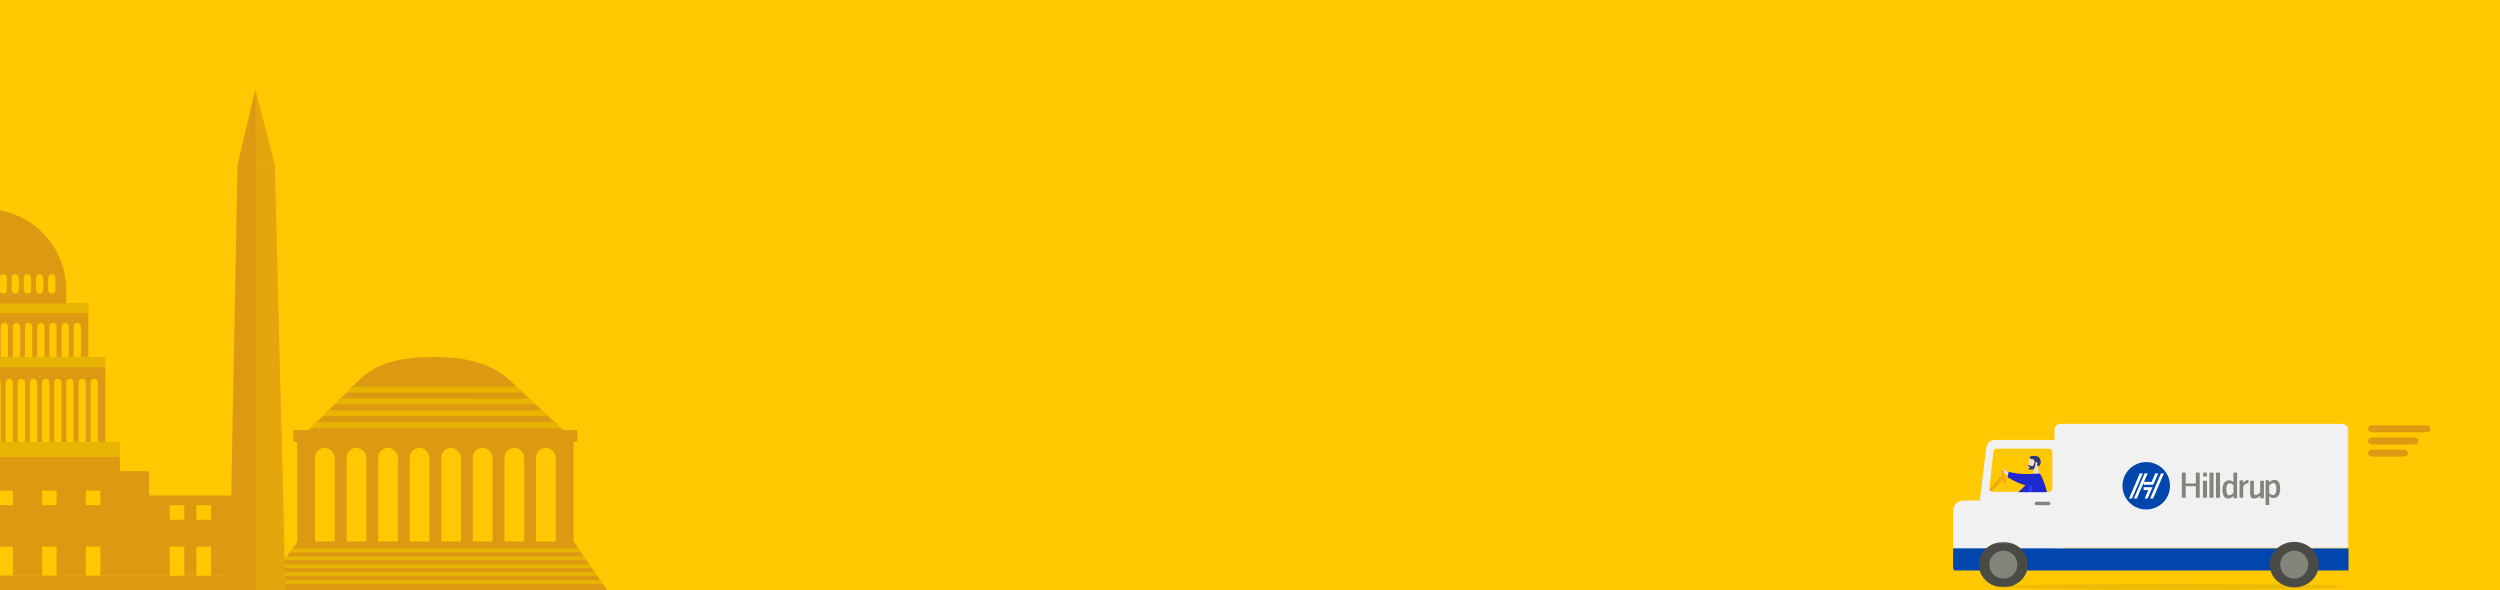 <?xml version="1.0" encoding="UTF-8"?> <svg xmlns="http://www.w3.org/2000/svg" xmlns:xlink="http://www.w3.org/1999/xlink" width="1440px" height="340px" viewBox="0 0 1440 340"><rect x="0" y="0" width="1440" height="340" fill="#333333" stroke="none"/><!-- Generator: Sketch 60.1 (88133) - https://sketch.com --><title>Group 9</title><desc>Created with Sketch.</desc><defs><rect id="path-1" x="0" y="0" width="1440" height="340"></rect><polygon id="path-3" points="0 0.336 28.258 0.336 28.258 26.517 0 26.517"></polygon><polygon id="path-5" points="0 0 169.549 0 169.549 71.832 0 71.832"></polygon><polygon id="path-7" points="0 0.336 28.258 0.336 28.258 26.517 0 26.517"></polygon><rect id="path-9" x="1381" y="245" width="36" height="4" rx="2"></rect><rect id="path-11" x="1381" y="252" width="29" height="4" rx="2"></rect><rect id="path-13" x="1381" y="259" width="23" height="4" rx="2"></rect></defs><g id="Locations" stroke="none" stroke-width="1" fill="none" fill-rule="evenodd"><g id="washington,-DC" transform="translate(0, -168)"><g id="Group-8" transform="translate(-332, 168)"><g id="Group-9"><g id="Group-7" transform="translate(315, 0)"><g id="Oval-+-Oval-+-Oval-Mask" transform="translate(17, 0)"><mask id="mask-2" fill="white"><use xlink:href="#path-1"></use></mask><use id="Mask" fill="#FFC800" xlink:href="#path-1"></use></g><rect id="Rectangle" fill="#FFC800" x="0" y="304" width="27" height="36"></rect><g id="Group-5" transform="translate(1142, 244)"><g id="Group-37"><g id="Group-36"><g id="Group-32"><path d="M226.066,93.986 C226.066,94.913 181.935,95.664 127.498,95.664 C73.06,95.664 28.931,94.913 28.931,93.986 C28.931,93.059 73.06,92.308 127.498,92.308 C181.935,92.308 226.066,93.059 226.066,93.986" id="Fill-41" fill="#EDBB07"></path><g id="Group-25"><rect id="Rectangle" fill="#F1F1F2" x="0" y="44.308" width="63.917" height="32.895" rx="6"></rect><path d="M0,84.587 L0,71.832 L227.381,71.832 C227.536,71.832 227.748,71.832 227.748,71.832 C227.748,71.832 227.748,71.952 227.748,72.689 L227.748,82.913 C227.748,83.852 227.364,84.587 226.475,84.587 L0,84.587 Z" id="Fill-36" fill="#0046AD" transform="translate(113.874, 78.21) scale(-1, 1) translate(-113.874, -78.21) "></path><g id="Group-21" transform="translate(13.886, 67.804)"><g id="Group-45" transform="translate(14.674, 13.5) scale(-1, 1) translate(-14.674, -13.5) translate(0.174, 0)"><mask id="mask-4" fill="white"><use xlink:href="#path-3"></use></mask><g id="Clip-44"></g><path d="M28.258,13.426 C28.258,20.656 21.933,26.517 14.129,26.517 C6.326,26.517 0,20.656 0,13.426 C0,6.196 6.326,0.336 14.129,0.336 C21.933,0.336 28.258,6.196 28.258,13.426" id="Fill-43" fill="#4B4B45" mask="url(#mask-4)"></path></g><path d="M23.119,13.426 C23.119,17.876 19.504,21.483 15.045,21.483 C10.586,21.483 6.971,17.876 6.971,13.426 C6.971,8.977 10.586,5.371 15.045,5.371 C19.504,5.371 23.119,8.977 23.119,13.426" id="Fill-46" fill="#83847A" transform="translate(15.045, 13.427) scale(-1, 1) translate(-15.045, -13.427) "></path></g><g id="Group-3" transform="translate(58.198, 0)"><mask id="mask-6" fill="white"><use xlink:href="#path-5"></use></mask><g id="Clip-2"></g><path d="M169.549,71.832 L0,71.832 L0,3.636 C0,1.628 1.937,0 4.326,0 L165.223,0 C167.612,0 169.549,1.628 169.549,3.636 L169.549,71.832 Z" id="Fill-1" fill="#F1F1F2" mask="url(#mask-6)"></path></g><g id="Group" transform="translate(97.558, 22.154)"><g id="Mayflower_Hilldrup_1line_1C_K_MoreThanAMove_Tagline"><polygon id="Fill-1" fill="#83847A" points="46.351 20.527 48.692 20.527 48.692 10.73 46.351 10.73"></polygon><polygon id="Fill-2" fill="#83847A" points="50.097 20.527 52.438 20.527 52.438 6.065 50.097 6.065"></polygon><polygon id="Fill-3" fill="#83847A" points="53.842 20.527 56.183 20.527 56.183 6.065 53.842 6.065"></polygon><path d="M63.898,11.521 C63.13,10.801 62.446,10.512 61.407,10.512 C59.02,10.512 57.588,12.551 57.588,15.948 C57.588,19.161 58.771,20.993 60.805,20.993 C62.009,20.993 62.902,20.561 63.961,19.47 L63.961,20.808 L66.016,20.808 L66.016,6.065 L63.898,6.065 L63.898,11.521 Z M63.898,17.699 C63.047,18.666 62.279,19.119 61.428,19.119 C60.37,19.119 59.809,18.007 59.809,15.866 C59.809,13.498 60.494,12.222 61.761,12.222 C62.591,12.222 63.275,12.572 63.898,13.313 L63.898,17.699 L63.898,17.699 Z" id="Fill-4" fill="#83847A"></path><path d="M69.484,12.046 L69.484,10.53 L67.42,10.53 L67.42,20.527 L69.525,20.527 L69.525,13.992 C70.486,12.763 71.221,12.312 72.223,12.23 C72.325,12.23 72.447,12.209 72.57,12.209 L72.57,10.263 C71.323,10.325 70.547,10.775 69.484,12.046" id="Fill-5" fill="#83847A"></path><path d="M79.286,17.579 C78.249,18.552 77.36,19.028 76.598,19.028 C75.92,19.028 75.687,18.614 75.687,17.289 L75.687,10.73 L73.507,10.73 L73.507,17.662 C73.507,20.041 74.163,20.993 75.772,20.993 C76.957,20.993 78.079,20.496 79.307,19.379 L79.307,20.828 L81.466,20.828 L81.466,10.73 L79.286,10.73 L79.286,17.579" id="Fill-6" fill="#83847A"></path><path d="M87.667,10.263 C86.461,10.263 85.482,10.715 84.463,11.743 L84.463,10.49 L82.402,10.49 L82.402,24.725 L84.504,24.725 L84.504,19.713 C85.378,20.453 85.982,20.699 86.98,20.699 C89.394,20.699 90.83,18.707 90.83,15.338 C90.83,12.051 89.727,10.263 87.667,10.263 M86.668,19.015 C85.899,19.015 85.191,18.645 84.504,17.885 L84.504,13.509 C85.358,12.564 86.148,12.112 86.98,12.112 C88.084,12.112 88.624,13.181 88.624,15.42 C88.624,17.762 87.937,19.015 86.668,19.015" id="Fill-7" fill="#83847A"></path><polyline id="Fill-8" fill="#83847A" points="42.245 12.317 36.412 12.317 36.412 6.065 34.178 6.065 34.178 20.527 36.412 20.527 36.412 13.891 42.245 13.891 42.245 20.527 44.479 20.527 44.479 6.065 42.245 6.065 42.245 12.317"></polyline><g id="Group-12"><polygon id="Fill-9" fill="#83847A" points="46.453 8.3 48.681 8.3 48.681 6.076 46.453 6.076"></polygon><path d="M13.68,-3.55271368e-14 C6.125,-3.55271368e-14 2.48689958e-14,6.112 2.48689958e-14,13.652 C2.48689958e-14,21.192 6.125,27.304 13.68,27.304 C21.235,27.304 27.359,21.192 27.359,13.652 C27.359,6.112 21.235,-3.55271368e-14 13.68,-3.55271368e-14" id="Fill-11" fill="#0046AD"></path></g><polyline id="Fill-13" fill="#FFFFFE" points="12.768 6.531 6.555 20.993 8.232 20.993 14.514 6.531 12.768 6.531"></polyline><polyline id="Fill-14" fill="#FFFFFE" points="9.959 6.531 3.746 20.993 5.423 20.993 11.705 6.531 9.959 6.531"></polyline><polyline id="Fill-15" fill="#FFFFFE" points="22.132 6.531 15.919 20.993 17.596 20.993 23.878 6.531 22.132 6.531"></polyline><polyline id="Fill-16" fill="#FFFFFE" points="18.876 6.531 16.773 11.409 12.173 11.409 12.173 13.062 17.755 13.062 20.601 6.531 18.876 6.531"></polyline><polyline id="Fill-17" fill="#FFFFFE" points="12.173 14.462 12.173 16.116 14.882 16.116 12.745 20.993 14.43 20.993 17.323 14.462 12.173 14.462"></polyline></g></g><g id="Group-20" transform="translate(181.417, 67.804)"><g id="Group-40" transform="translate(14.674, 13.5) scale(-1, 1) translate(-14.674, -13.5) translate(0.174, 0)"><path d="M28.258,13.426 C28.258,20.656 21.933,26.517 14.129,26.517 C6.326,26.517 0,20.656 0,13.426 C0,6.196 6.326,0.336 14.129,0.336 C21.933,0.336 28.258,6.196 28.258,13.426" id="Fill-38" fill="#4B4B45"></path><mask id="mask-8" fill="white"><use xlink:href="#path-7"></use></mask><g id="Clip-39"></g></g><path d="M23.119,13.426 C23.119,17.876 19.504,21.483 15.045,21.483 C10.586,21.483 6.971,17.876 6.971,13.426 C6.971,8.977 10.586,5.371 15.045,5.371 C19.504,5.371 23.119,8.977 23.119,13.426" id="Fill-41" fill="#83847A" transform="translate(15.045, 13.427) scale(-1, 1) translate(-15.045, -13.427) "></path></g></g></g><path d="M61.201,45.65 L18.191,45.65 C16.697,45.65 15.475,44.575 15.475,43.26 L18.953,14.953 C19.065,14.034 19.275,13.125 19.625,12.254 C20.364,10.418 21.451,9.399 25.435,9.399 L61.201,9.399 C62.701,9.399 63.917,10.469 63.917,11.789 L63.917,43.26 C63.917,44.575 62.695,45.65 61.201,45.65" id="Fill-1" fill="#F1F1F2"></path><path d="M25.159,14.438 L55.189,14.438 C56.294,14.438 57.189,15.334 57.189,16.438 L57.189,37.277 C57.189,38.382 56.294,39.277 55.189,39.277 L22.929,39.277 C21.824,39.277 20.929,38.382 20.929,37.277 C20.929,37.206 20.932,37.135 20.94,37.064 L23.171,16.225 C23.279,15.209 24.137,14.438 25.159,14.438 Z" id="Rectangle" fill="#FFC800"></path></g><g id="Group-33" transform="translate(27.208, 17.572)"><g id="Head/Front" transform="translate(19.679, 7.197) scale(-1, 1) rotate(-4) translate(-19.679, -7.197) translate(15.679, 0.697)"><g id="Head" transform="translate(0.761, 0.76)" fill="#EFDDC9"><path d="M6.241,1.411 C7.189,3.079 7.076,7.311 5.851,7.609 C5.362,7.728 4.321,7.436 3.261,6.833 L3.927,11.275 L0,11.275 L1.351,5.326 C0.598,4.491 0.088,3.468 0.173,2.321 C0.419,-0.985 5.293,-0.257 6.241,1.411 Z"></path></g><path d="M4.759,0.391 C5.87,0.481 6.861,0.804 7.142,0.995 C7.142,1.995 6.938,2.292 5.199,2.266 C4.749,2.492 4.409,2.889 4.047,3.412 L4.117,3.386 C4.27,5.372 4.675,6.366 5.331,6.366 C6.315,6.366 7.15,5.783 7.582,5.783 C7.897,5.783 7.826,6.15 7.618,6.423 C7.446,6.648 6.607,6.864 6.607,7.213 C6.607,7.561 7.27,7.291 7.27,7.498 C7.27,7.84 7.386,8.482 6.75,8.482 C6.106,8.482 4.261,8.264 3.944,7.373 C3.738,6.793 3.606,5.587 3.547,3.755 C3.505,3.748 3.462,3.745 3.419,3.745 C2.872,3.745 2.429,4.167 2.429,4.687 C2.429,4.951 2.544,5.189 2.727,5.36 C2.499,5.668 2.242,5.989 1.948,6.32 C0.844,5.69 0.024,3.844 1.104,2.071 C1.402,1.202 2.078,0.738 2.876,0.523 C3.522,0.266 4.193,0.237 4.759,0.391 Z" id="Hair" fill="#2F3676"></path></g><path d="M6.97,13.819 C10.91,17.929 15.729,20.596 22.311,22.949 L20.828,25.825 C14.026,25.239 10.391,24.759 7.564,20.637 C6.854,19.602 5.597,16.034 4.841,14.183 L6.97,13.819 Z" id="Coat-Back" fill="#1F28CF" transform="translate(13.576, 19.822) scale(-1, 1) rotate(16) translate(-13.576, -19.822) "></path><path d="M1.363,22.163 L6.399,25.771 C7.764,26.131 8.905,26.578 9.822,27.113 C10.038,27.306 10.3,27.695 9.402,27.628 C8.505,27.561 7.557,27.529 7.433,27.828 C7.309,28.127 7.853,28.484 7.602,28.887 C7.435,29.156 6.647,28.482 5.236,26.866 L0.25,24.848 L1.363,22.163 Z M10.975,8.62 C11.772,8.936 11.227,8.985 10.785,9.094 C10.342,9.203 10.025,9.894 10.195,10.171 C10.365,10.447 11.49,9.969 11.669,10.406 C11.789,10.698 10.244,11.555 8.072,11.681 L3.42,14.352 L1.892,11.869 L7.875,10.116 C8.992,9.268 10.178,8.303 10.975,8.62 Z" id="Skin" fill="#EFDDC9" transform="translate(5.963, 18.751) scale(-1, 1) rotate(1) translate(-5.963, -18.751) "></path><path d="M13.92,28.825 L26.075,28.824 C23.322,20.63 21.916,15.007 21.856,11.953 C21.853,11.797 21.559,11.523 21.428,11.559 C20.475,11.822 19.455,11.723 18.368,11.264 C15.486,15.787 14.489,21.355 13.92,28.825 Z" id="Shirt" fill="#2B44FF" transform="translate(19.998, 20.045) scale(-1, 1) rotate(1) translate(-19.998, -20.045) "></path><path d="M27.043,9.948 L27.686,13.086 C22.759,16.178 17.769,18.574 13.397,18.233 C15.296,26.179 15.209,32.685 11.017,32.685 L11.017,32.685 L4.536,32.685 C3.506,25.934 6.212,16.575 8.72,11.854 C8.816,11.674 9.02,11.334 9.5,11.334 L9.5,11.334 L11.383,11.334 C11.384,11.336 11.385,11.339 11.386,11.341 C14.869,11.369 20.523,11.99 27.043,9.948 Z" id="Coat-Front" fill="#1F28CF" transform="translate(15.999, 21.316) scale(-1, 1) rotate(1) translate(-15.999, -21.316) "></path></g></g><rect id="Rectangle" fill="#F1F1F2" x="22" y="39.5" width="34" height="14"></rect><path d="M47.783,47 C47.353,47 47,46.569 47,46.043 L47,45.957 C47,45.431 47.353,45 47.783,45 L55.217,45 C55.647,45 56,45.431 56,45.957 L56,46.043 C56,46.569 55.647,47 55.217,47 L47.783,47 Z" id="Fill-48" fill="#83847A" transform="translate(51.5, 46) scale(-1, 1) translate(-51.5, -46) "></path></g><mask id="mask-10" fill="white"><use xlink:href="#path-9"></use></mask><use id="Mask" fill="#DC9912" xlink:href="#path-9"></use><mask id="mask-12" fill="white"><use xlink:href="#path-11"></use></mask><use id="Mask" fill="#DC9912" xlink:href="#path-11"></use><mask id="mask-14" fill="white"><use xlink:href="#path-13"></use></mask><use id="Mask" fill="#DC9912" xlink:href="#path-13"></use></g><g id="Group-5" transform="translate(0, 51.5)"><g id="Group-4" transform="translate(482.765, 154.148)"><path d="M99.99,2.84217094e-14 C115.936,2.84217094e-14 131.296,2.941 142.699,13.191 C142.846,13.322 143.009,13.471 143.188,13.636 L143.193,13.637 L143.401,13.834 C143.633,14.049 143.888,14.288 144.167,14.552 L180.134,48.299 L20.643,48.299 L55.686,13.637 L55.712,13.637 C65.191,4.522 76.33,2.84217094e-14 99.99,2.84217094e-14 Z" id="Combined-Shape" fill="#DC9912"></path><rect id="Rectangle" fill="#DC9912" x="20.456" y="48.299" width="159.103" height="78.415"></rect><rect id="Rectangle" fill="#FFC800" x="157.967" y="52.277" width="11.365" height="61.368" rx="5.682"></rect><rect id="Rectangle" fill="#FFC800" x="139.783" y="52.277" width="11.365" height="61.368" rx="5.682"></rect><rect id="Rectangle" fill="#FFC800" x="121.6" y="52.277" width="11.365" height="61.368" rx="5.682"></rect><rect id="Rectangle" fill="#FFC800" x="103.417" y="52.277" width="11.365" height="61.368" rx="5.682"></rect><rect id="Rectangle" fill="#FFC800" x="85.234" y="52.277" width="11.365" height="61.368" rx="5.682"></rect><rect id="Rectangle" fill="#FFC800" x="48.867" y="52.277" width="11.365" height="61.368" rx="5.682"></rect><rect id="Rectangle" fill="#FFC800" x="67.051" y="52.277" width="11.365" height="61.368" rx="5.682"></rect><rect id="Rectangle" fill="#FFC800" x="30.684" y="52.277" width="11.365" height="61.368" rx="5.682"></rect><polygon id="Rectangle" fill="#E6B401" points="31.567 37.503 168.642 37.503 172.267 40.911 28.07 40.911"></polygon><polygon id="Rectangle" fill="#E6B401" points="38.487 30.684 161.379 30.684 164.997 34.093 34.982 34.093"></polygon><polygon id="Rectangle" fill="#E6B401" points="45.395 23.814 154.115 23.865 157.737 27.275 41.897 27.275"></polygon><polygon id="Rectangle" fill="#DC9912" points="20.643 106.258 179.559 106.258 199 134.352 -6.10972169e-15 134.352"></polygon><polygon id="Rectangle" fill="#E6B401" points="4.209 128.419 194.937 128.419 196.516 130.692 2.522 130.692"></polygon><polygon id="Rectangle" fill="#E6B401" points="7.579 123.873 191.782 123.873 193.36 126.146 5.898 126.146"></polygon><polygon id="Rectangle" fill="#E6B401" points="10.949 119.327 188.629 119.327 190.206 121.6 9.265 121.6"></polygon><polygon id="Rectangle" fill="#E6B401" points="14.323 114.782 185.475 114.782 187.053 117.054 12.637 117.054"></polygon><polygon id="Rectangle" fill="#E6B401" points="52.227 17.048 146.84 17.048 150.461 20.456 48.788 20.456"></polygon><rect id="Rectangle" fill="#DC9912" x="18.183" y="42.049" width="163.649" height="6.819"></rect><polygon id="Rectangle" fill="#E6B401" points="17.683 110.236 182.35 110.236 183.893 112.509 16.006 112.509"></polygon></g><rect id="Rectangle" fill="#DC9912" x="227.363" y="219.887" width="190.476" height="60.224"></rect><g id="Group-30" transform="translate(255.374, 231.092)" fill="#FFC800"><g id="Group-29" transform="translate(126.05, 32.213)"><rect id="Rectangle" x="-1.234568e-13" y="8.403" width="8.403" height="8.403"></rect><rect id="Rectangle" x="-1.234568e-13" y="-9.76996262e-15" width="8.403" height="8.403"></rect></g><rect id="Rectangle" x="126.05" y="-9.76996262e-15" width="8.403" height="8.403"></rect><g id="Group-28" transform="translate(100.84, 32.213)"><rect id="Rectangle" x="-1.234568e-13" y="8.403" width="8.403" height="8.403"></rect><rect id="Rectangle" x="-1.234568e-13" y="-9.76996262e-15" width="8.403" height="8.403"></rect></g><rect id="Rectangle" x="100.84" y="-9.76996262e-15" width="8.403" height="8.403"></rect><rect id="Rectangle" x="75.63" y="-9.76996262e-15" width="8.403" height="8.403"></rect></g><g id="Group-27" transform="translate(331.004, 263.305)" fill="#FFC800"><rect id="Rectangle" x="3.31290551e-13" y="8.403" width="8.403" height="8.403"></rect><rect id="Rectangle" x="3.31290551e-13" y="-9.76996262e-15" width="8.403" height="8.403"></rect></g><rect id="Rectangle" fill="#DC9912" x="244.17" y="211.484" width="156.862" height="8.403"></rect><rect id="Rectangle" fill="#DC9912" x="253.974" y="159.663" width="138.655" height="43.417"></rect><rect id="Rectangle" fill="#FFC800" x="384.226" y="166.666" width="4.202" height="37.815" rx="2.101"></rect><rect id="Rectangle" fill="#FFC800" x="377.223" y="166.666" width="4.202" height="37.815" rx="2.101"></rect><rect id="Rectangle" fill="#FFC800" x="370.22" y="166.666" width="4.202" height="37.815" rx="2.101"></rect><rect id="Rectangle" fill="#FFC800" x="363.217" y="166.666" width="4.202" height="37.815" rx="2.101"></rect><rect id="Rectangle" fill="#FFC800" x="356.214" y="166.666" width="4.202" height="37.815" rx="2.101"></rect><rect id="Rectangle" fill="#FFC800" x="349.212" y="166.666" width="4.202" height="37.815" rx="2.101"></rect><rect id="Rectangle" fill="#FFC800" x="342.209" y="166.666" width="4.202" height="37.815" rx="2.101"></rect><rect id="Rectangle" fill="#FFC800" x="335.206" y="166.666" width="4.202" height="37.815" rx="2.101"></rect><rect id="Rectangle" fill="#FFC800" x="328.203" y="166.666" width="4.202" height="37.815" rx="2.101"></rect><path d="M323.309,127.273 C349.172,127.273 370.138,106.307 370.138,80.443 C370.138,67.646 374.295,68.855 323.309,68.855 C272.045,68.855 276.479,67.377 276.479,80.443 C276.479,106.307 297.446,127.273 323.309,127.273 Z" id="Oval" fill="#DC9912" transform="translate(323.301, 98.039) scale(1, -1) translate(-323.301, -98.039) "></path><rect id="Rectangle" fill="#FFC800" x="359.716" y="106.442" width="4.202" height="11.204" rx="2.101"></rect><rect id="Rectangle" fill="#FFC800" x="352.713" y="106.442" width="4.202" height="11.204" rx="2.101"></rect><rect id="Rectangle" fill="#FFC800" x="345.71" y="106.442" width="4.202" height="11.204" rx="2.101"></rect><rect id="Rectangle" fill="#FFC800" x="338.708" y="106.442" width="4.202" height="11.204" rx="2.101"></rect><rect id="Rectangle" fill="#FFC800" x="331.705" y="106.442" width="4.202" height="11.204" rx="2.101"></rect><rect id="Rectangle" fill="#DC9912" x="179.744" y="280.111" width="285.713" height="8.403"></rect><rect id="Rectangle" fill="#DC9912" x="417.839" y="233.893" width="47.619" height="46.218"></rect><g id="Group-35" transform="translate(429.744, 239.495)" fill="#FFC800"><g id="Group-34" transform="translate(15.406, 23.809)"><rect id="Rectangle" x="3.31290551e-13" y="-9.76996262e-15" width="8.403" height="8.403"></rect><rect id="Rectangle" x="3.31290551e-13" y="8.403" width="8.403" height="8.403"></rect></g><rect id="Rectangle" x="15.406" y="1.03916875e-13" width="8.403" height="8.403"></rect><g id="Group-31" transform="translate(0, 23.809)"><rect id="Rectangle" x="-1.234568e-13" y="-9.76996262e-15" width="8.403" height="8.403"></rect><rect id="Rectangle" x="-1.234568e-13" y="8.403" width="8.403" height="8.403"></rect></g><rect id="Rectangle" x="-1.234568e-13" y="1.03916875e-13" width="8.403" height="8.403"></rect></g><rect id="Rectangle" fill="#E6B401" x="244.17" y="203.081" width="156.862" height="8.403"></rect><polyline id="Rectangle" fill="#DC9912" points="265.178 123.249 382.825 123.249 382.825 154.061 265.178 154.061"></polyline><rect id="Rectangle" fill="#FFC800" x="374.422" y="134.453" width="4.202" height="21.008" rx="2.101"></rect><rect id="Rectangle" fill="#FFC800" x="367.419" y="134.453" width="4.202" height="21.008" rx="2.101"></rect><rect id="Rectangle" fill="#FFC800" x="360.416" y="134.453" width="4.202" height="21.008" rx="2.101"></rect><rect id="Rectangle" fill="#FFC800" x="353.413" y="134.453" width="4.202" height="21.008" rx="2.101"></rect><rect id="Rectangle" fill="#FFC800" x="346.411" y="134.453" width="4.202" height="21.008" rx="2.101"></rect><rect id="Rectangle" fill="#FFC800" x="339.408" y="134.453" width="4.202" height="21.008" rx="2.101"></rect><rect id="Rectangle" fill="#FFC800" x="332.405" y="134.453" width="4.202" height="21.008" rx="2.101"></rect><rect id="Rectangle" fill="#E6B401" x="265.178" y="123.249" width="117.647" height="5.602"></rect><rect id="Rectangle" fill="#E6B401" x="253.974" y="154.061" width="138.655" height="5.602"></rect><g id="Group-3" transform="translate(464.147, 0)"><polygon id="Triangle" fill="#DC9912" points="14.933 0 26.109 43.417 4.646 43.417"></polygon><polygon id="Rectangle" fill="#DC9912" points="4.646 43.417 26.109 43.417 32.213 288.515 0 288.515"></polygon><polygon id="Rectangle" fill="#EDBB07" opacity="0.393" points="26.109 43.417 14.992 0.29 15.435 288.515 32.213 288.515"></polygon></g></g><g id="Group-6" transform="translate(1477, 270)" fill="#ECAB0D"><path d="M8.879,0.601 C9.357,0.611 9.743,0.996 9.754,1.474 L9.882,7.227 C9.892,7.68 9.534,8.055 9.081,8.065 C9.069,8.066 9.057,8.066 9.046,8.065 C8.567,8.056 8.182,7.671 8.171,7.192 L8.042,1.44 C8.032,0.987 8.391,0.611 8.844,0.601 C8.855,0.601 8.867,0.601 8.879,0.601 Z" id="Rectangle" transform="translate(8.962, 4.333) rotate(-12) translate(-8.962, -4.333) "></path><path d="M5.596,2.551 C6.088,2.525 6.508,2.904 6.533,3.397 C6.534,3.427 6.534,3.458 6.533,3.489 L6.029,13.163 C6,13.725 5.551,14.174 4.989,14.203 C4.496,14.228 4.077,13.849 4.051,13.356 C4.05,13.326 4.05,13.295 4.051,13.264 L4.555,3.59 C4.584,3.028 5.034,2.579 5.596,2.551 Z" id="Rectangle" transform="translate(5.292, 8.377) rotate(40) translate(-5.292, -8.377) "></path></g></g></g></g></g></svg> 
